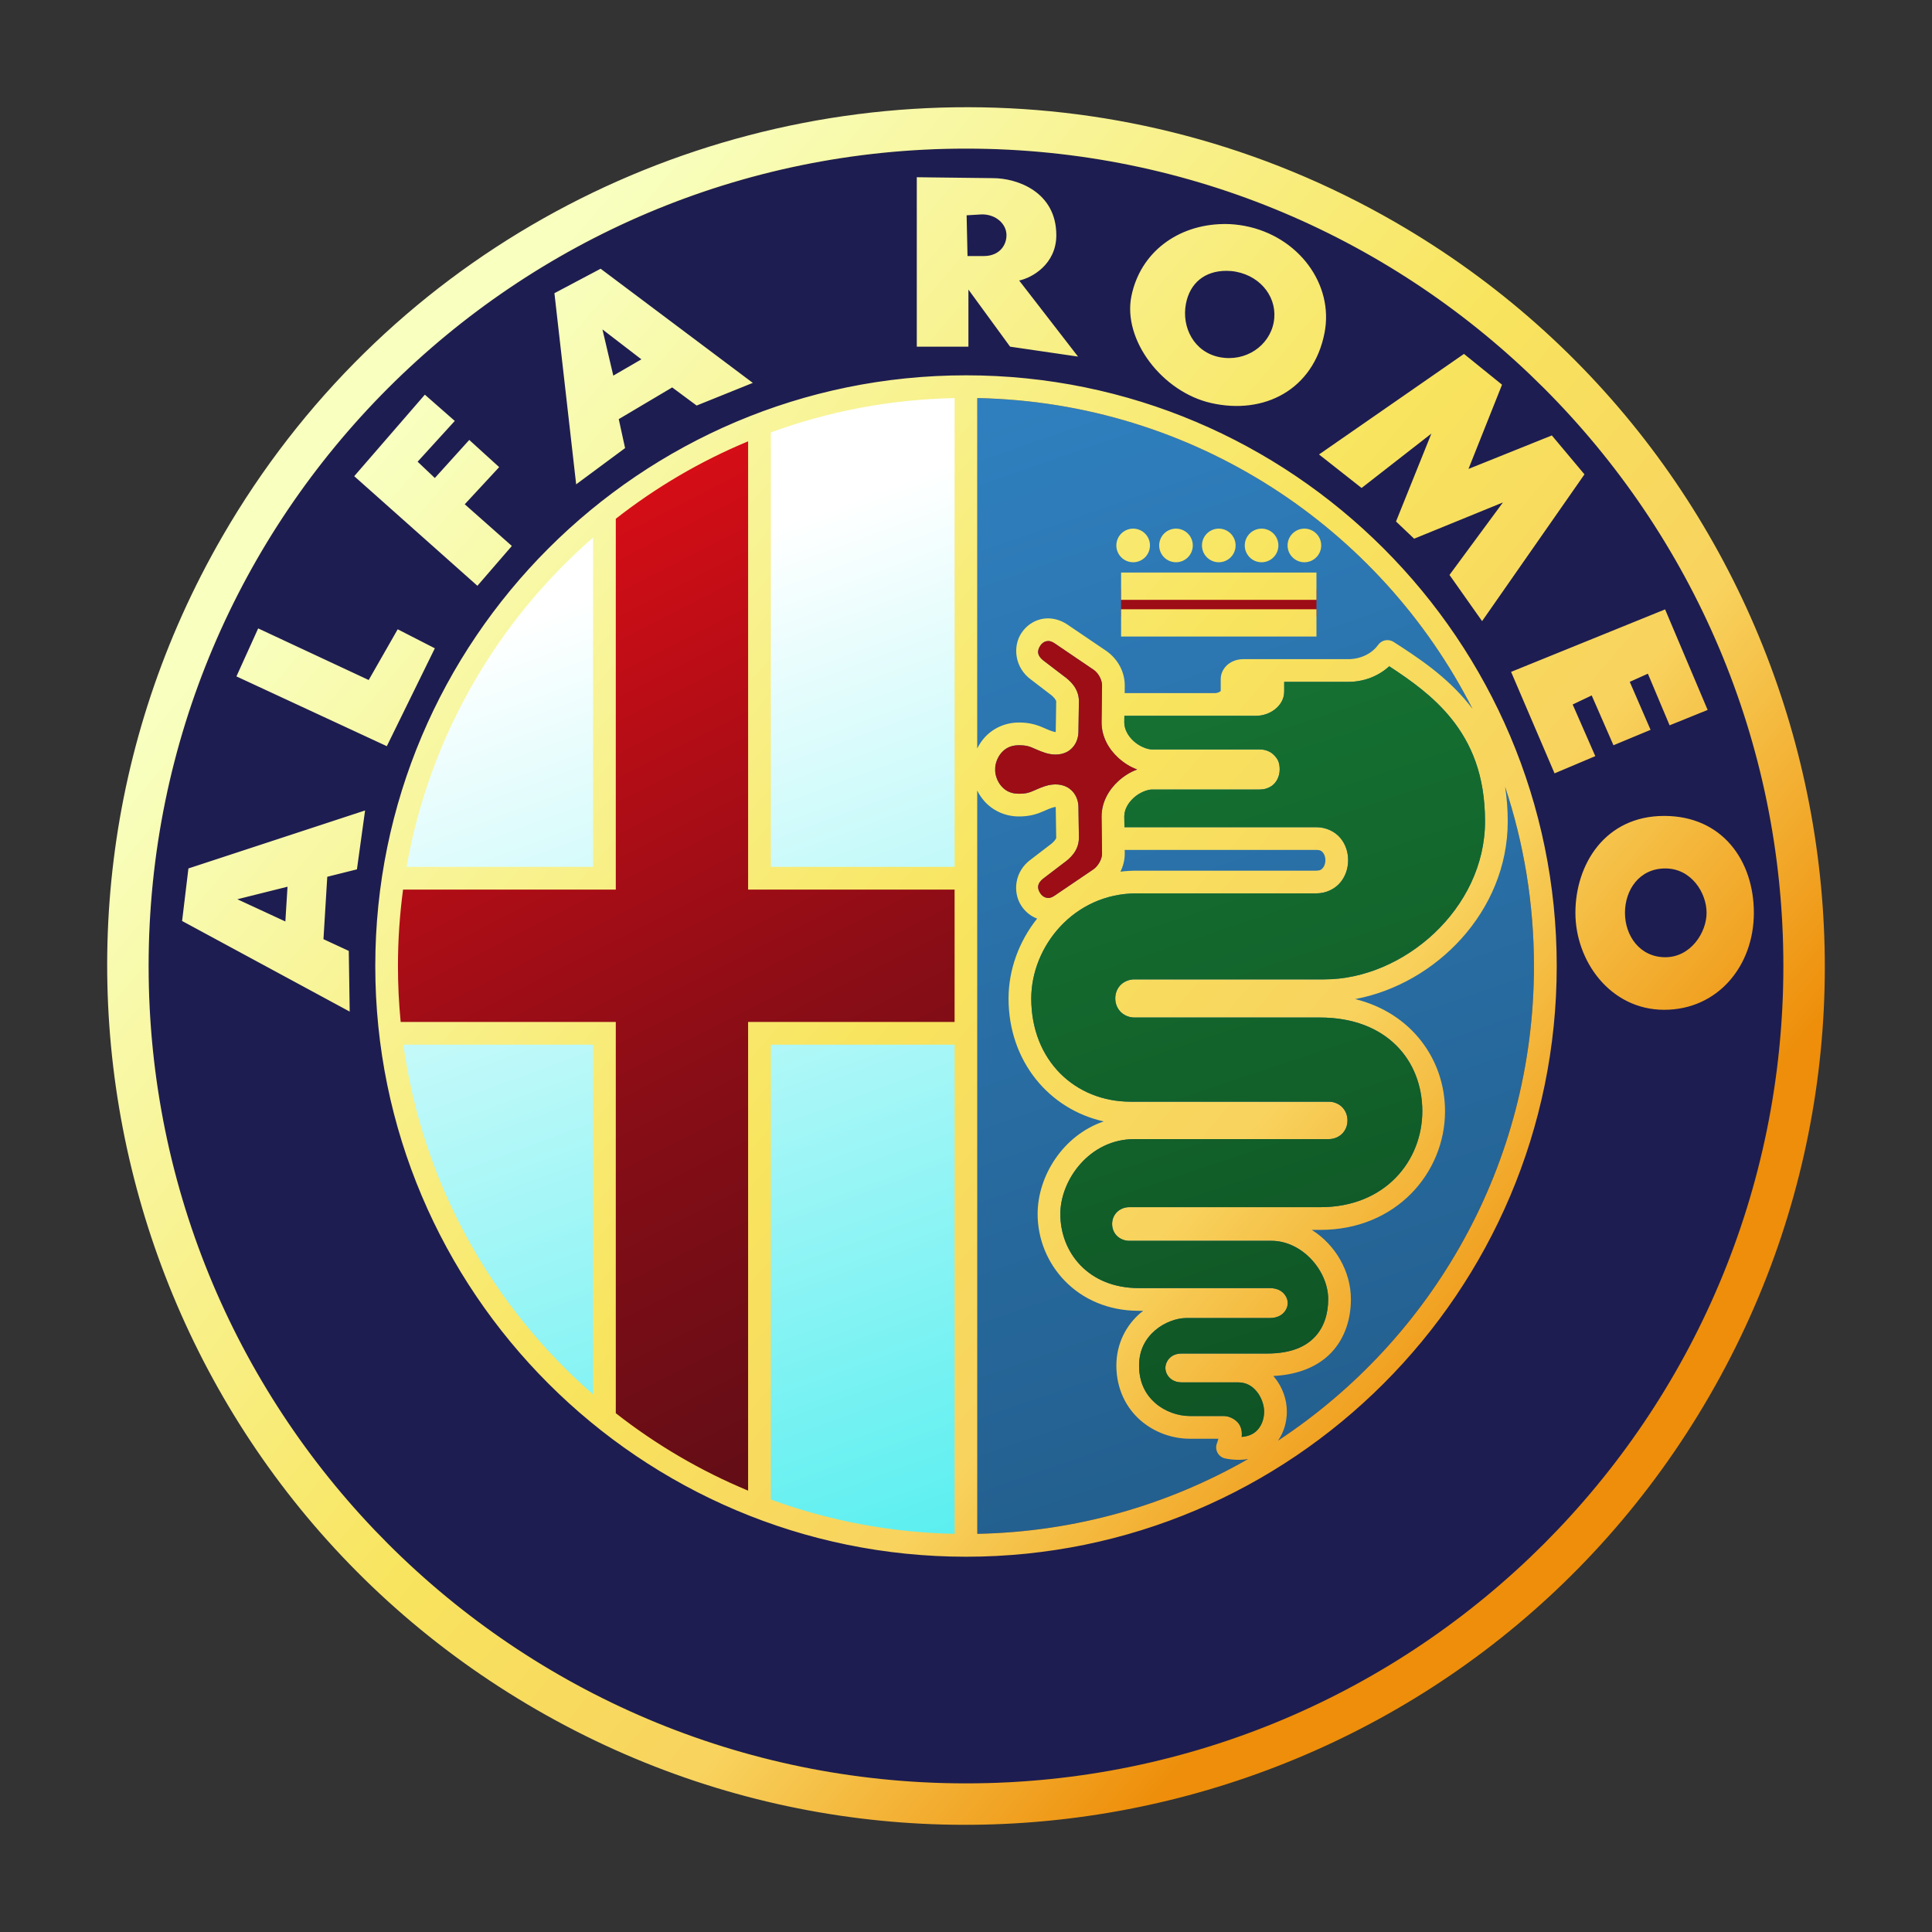 <svg width="100%" height="100%" viewBox="0 0 87 87" xmlns="http://www.w3.org/2000/svg">
    <rect x="0" y="0" width="87" height="87" fill="#333333" stroke="none"/>
    <path fill-rule="evenodd" clip-rule="evenodd"
        d="M80.308 43.5C80.308 48.334 79.356 53.12 77.506 57.586C75.656 62.051 72.945 66.109 69.527 69.527C66.109 72.945 62.051 75.656 57.586 77.506C53.12 79.356 48.334 80.308 43.5 80.308C38.666 80.308 33.88 79.356 29.414 77.506C24.949 75.656 20.891 72.945 17.473 69.527C14.055 66.109 11.344 62.051 9.494 57.586C7.644 53.12 6.692 48.334 6.692 43.5C6.692 38.666 7.644 33.88 9.494 29.414C11.344 24.949 14.055 20.891 17.473 17.473C20.891 14.055 24.949 11.344 29.414 9.494C33.88 7.644 38.666 6.692 43.5 6.692C48.334 6.692 53.12 7.644 57.586 9.494C62.051 11.344 66.109 14.055 69.527 17.473C72.945 20.891 75.656 24.949 77.506 29.414C79.356 33.88 80.308 38.666 80.308 43.5V43.5Z"
        fill="#1E1D51" />
    <path fill-rule="evenodd" clip-rule="evenodd"
        d="M43.357 17.665C40.213 17.724 37.197 18.284 34.394 19.263V39.469H43.357V17.665ZM27.053 23.687C22.379 27.654 19.083 33.126 17.962 39.325H27.053V23.687ZM34.076 46.638V67.763C36.954 68.74 40.049 69.298 43.275 69.358V46.638H34.076ZM17.933 46.696C18.864 53.297 22.23 59.136 27.111 63.31V46.696H17.933Z"
        fill="url(#paint0_linear_809_305)" />
    <path fill-rule="evenodd" clip-rule="evenodd"
        d="M44.009 17.926C57.897 18.197 69.075 29.547 69.075 43.501C69.075 57.454 57.897 68.798 44.009 69.069V17.926Z"
        fill="url(#paint1_linear_809_305)" />
    <path fill-rule="evenodd" clip-rule="evenodd"
        d="M33.726 19.584V40.042H43.217V46.081H33.726V67.47C31.532 66.565 29.488 65.371 27.644 63.936V46.081H17.757C17.674 45.242 17.631 44.391 17.631 43.53C17.631 42.347 17.712 41.183 17.866 40.042C17.878 39.955 17.89 39.868 17.903 39.782C17.89 39.868 17.878 39.955 17.866 40.042H27.644V23.119C29.488 21.684 31.532 20.49 33.726 19.584Z"
        fill="url(#paint2_linear_809_305)" />
    <path fill-rule="evenodd" clip-rule="evenodd"
        d="M27.185 23.8C27.109 23.863 27.034 23.927 26.959 23.991C27.034 23.927 27.109 23.864 27.185 23.8Z"
        fill="#FFF38D" />
    <path fill-rule="evenodd" clip-rule="evenodd"
        d="M18.07 46.276C18.078 46.353 18.086 46.429 18.095 46.506C18.086 46.429 18.078 46.352 18.07 46.276Z"
        fill="#FFF38D" />
    <path fill-rule="evenodd" clip-rule="evenodd"
        d="M26.959 63.006C27.034 63.07 27.109 63.134 27.185 63.197C27.109 63.134 27.034 63.07 26.959 63.006Z"
        fill="#FFF38D" />
    <path d="M59.282 26.538H50.483V27.766H59.282V26.538Z" fill="#9D0D16" />
    <path fill-rule="evenodd" clip-rule="evenodd"
        d="M43.608 4.828C30.218 4.806 17.18 11.744 10.009 24.164C-0.664 42.651 5.678 66.318 24.165 76.991C42.651 87.664 66.318 81.322 76.991 62.836C87.664 44.349 81.322 20.683 62.836 10.009C56.77 6.507 50.147 4.838 43.608 4.828ZM43.5 6.692C63.818 6.692 80.308 23.182 80.308 43.5C80.308 63.818 63.818 80.308 43.5 80.308C23.182 80.308 6.692 63.818 6.692 43.5C6.692 23.182 23.182 6.692 43.5 6.692ZM41.284 7.981V15.611H43.609V13.04L45.486 15.611L48.545 16.058L45.894 12.632C46.476 12.511 47.567 11.894 47.567 10.592C47.567 8.644 45.812 8.022 44.711 8.022L41.284 7.981ZM44.221 9.654C44.854 9.654 45.302 10.082 45.322 10.552C45.343 11.021 45.018 11.53 44.303 11.53H43.568L43.528 9.695L44.221 9.654ZM55.181 10.087C55.139 10.087 55.098 10.088 55.057 10.089C53.051 10.129 51.355 11.345 50.949 13.332C50.545 15.31 52.341 17.651 54.538 18.149C56.92 18.69 59.144 17.558 59.645 14.99C60.074 12.791 58.458 10.632 56.058 10.174C55.763 10.118 55.469 10.089 55.181 10.087ZM27.047 12.101L24.966 13.203L25.945 21.81L28.148 20.178L27.863 18.874L30.27 17.446L31.37 18.262L33.9 17.242L27.047 12.101ZM55.234 12.196C55.376 12.197 55.519 12.209 55.664 12.237C56.822 12.458 57.557 13.459 57.355 14.521C57.152 15.583 56.088 16.306 54.93 16.085C53.772 15.864 53.201 14.743 53.403 13.681C53.58 12.752 54.245 12.193 55.234 12.196ZM27.129 14.834L28.882 16.181L27.617 16.915L27.129 14.834ZM65.924 15.937L59.397 20.465L61.314 21.974L64.456 19.526L62.864 23.483L63.68 24.258L67.678 22.626L65.272 25.89L66.74 27.97L71.35 21.361L69.881 19.608L66.127 21.117L67.638 17.323L65.924 15.937ZM43.5 16.901C28.823 16.901 16.899 28.824 16.899 43.501C16.899 58.178 28.823 70.101 43.5 70.101C58.177 70.101 70.101 58.178 70.101 43.501C70.101 28.824 58.177 16.901 43.5 16.901ZM19.132 17.772L15.951 21.443L21.498 26.379L23.049 24.585L20.928 22.708L22.478 21.035L21.131 19.811L19.581 21.525L18.806 20.791L20.479 18.955L19.132 17.772ZM42.986 17.926V39.037H34.711V19.473C37.299 18.525 40.084 17.984 42.986 17.926ZM44.009 17.926C53.749 18.117 62.156 23.757 66.309 31.922C66.255 31.85 66.201 31.78 66.145 31.711C65.128 30.447 63.846 29.608 62.754 28.906C62.667 28.851 62.565 28.823 62.462 28.826C62.303 28.83 62.155 28.909 62.062 29.038C61.808 29.39 61.328 29.683 60.703 29.683H55.99C55.754 29.683 55.529 29.747 55.335 29.887C55.142 30.027 54.97 30.278 54.97 30.575V31.112C54.967 31.115 54.963 31.124 54.943 31.139C54.897 31.174 54.806 31.212 54.705 31.212H50.645L50.649 30.873V30.869V30.867C50.649 30.248 50.333 29.687 49.847 29.332L49.839 29.326L49.833 29.322L48.058 28.119L48.055 28.116L48.053 28.115C47.77 27.928 47.454 27.84 47.156 27.846C47.057 27.848 46.959 27.862 46.866 27.884C46.491 27.976 46.187 28.213 45.99 28.515C45.596 29.119 45.687 30.075 46.444 30.616L47.276 31.253L47.283 31.258L47.289 31.262C47.464 31.387 47.562 31.539 47.562 31.58L47.541 32.929V32.933V32.937C47.541 32.953 47.539 32.958 47.537 32.964C47.514 32.964 47.469 32.959 47.376 32.928C47.179 32.864 47.03 32.78 46.798 32.693C46.566 32.605 46.268 32.535 45.885 32.535C45.21 32.535 44.656 32.84 44.308 33.245C44.187 33.387 44.087 33.539 44.009 33.697V17.926ZM33.688 19.873V40.06H42.986V46.019H33.688V67.125C31.538 66.231 29.536 65.053 27.73 63.638V46.019H18.043C17.962 45.191 17.92 44.351 17.92 43.501C17.92 42.334 17.999 41.186 18.15 40.06H27.73V23.361C29.536 21.945 31.538 20.767 33.688 19.873ZM51.027 23.805C50.609 23.805 50.27 24.144 50.27 24.562C50.27 24.98 50.609 25.319 51.027 25.319C51.445 25.319 51.784 24.98 51.784 24.562C51.784 24.144 51.445 23.805 51.027 23.805ZM52.956 23.805C52.538 23.805 52.199 24.144 52.199 24.562C52.199 24.98 52.538 25.319 52.956 25.319C53.373 25.319 53.713 24.98 53.713 24.562C53.713 24.144 53.373 23.805 52.956 23.805ZM54.883 23.805C54.465 23.805 54.126 24.144 54.126 24.562C54.126 24.98 54.465 25.319 54.883 25.319C55.301 25.319 55.64 24.98 55.64 24.562C55.64 24.144 55.301 23.805 54.883 23.805ZM56.81 23.805C56.392 23.805 56.053 24.144 56.053 24.562C56.053 24.98 56.392 25.319 56.81 25.319C57.228 25.319 57.567 24.98 57.567 24.562C57.567 24.144 57.228 23.805 56.81 23.805ZM58.738 23.805C58.321 23.805 57.981 24.144 57.981 24.562C57.981 24.98 58.321 25.319 58.738 25.319C59.156 25.319 59.495 24.98 59.495 24.562C59.495 24.144 59.156 23.805 58.738 23.805ZM26.707 24.208V39.037H18.309C19.344 33.158 22.389 27.97 26.707 24.208ZM50.484 25.783V27.011H59.282V25.783H50.484ZM50.484 27.436V28.663H59.282V27.436H50.484ZM74.981 27.441L68.046 30.255L70.003 34.825L71.838 34.05L70.819 31.724L71.676 31.316L72.656 33.56L74.327 32.865L73.39 30.704L74.206 30.337L75.184 32.662L76.897 31.969L74.981 27.441ZM11.626 28.298L10.647 30.459L17.419 33.601L19.581 29.194L17.909 28.337L16.603 30.622L11.626 28.298ZM47.186 28.867C47.266 28.862 47.361 28.883 47.489 28.968L49.258 30.169C49.479 30.329 49.626 30.627 49.626 30.867L49.605 32.525V32.528V32.532C49.605 33.185 49.935 33.742 50.362 34.13C50.614 34.359 50.902 34.54 51.21 34.651C50.902 34.761 50.614 34.942 50.362 35.171C49.935 35.56 49.605 36.117 49.605 36.77V36.773V36.776L49.626 38.441C49.626 38.681 49.464 38.982 49.243 39.143L47.483 40.336C47.313 40.449 47.208 40.447 47.109 40.423C47.01 40.399 46.913 40.329 46.847 40.228C46.715 40.026 46.658 39.79 47.038 39.518L47.045 39.513L47.051 39.508L47.898 38.862C48.184 38.657 48.585 38.313 48.585 37.721V37.717V37.713L48.564 36.357C48.564 36.067 48.46 35.74 48.168 35.519C47.875 35.298 47.458 35.27 47.058 35.401C46.772 35.495 46.586 35.596 46.436 35.652C46.287 35.709 46.16 35.743 45.885 35.743C45.499 35.743 45.263 35.598 45.084 35.39C44.906 35.182 44.815 34.892 44.815 34.702V34.599C44.815 34.409 44.906 34.12 45.084 33.911C45.263 33.703 45.499 33.559 45.885 33.559C46.16 33.559 46.287 33.593 46.436 33.649C46.586 33.706 46.772 33.806 47.058 33.9C47.458 34.031 47.875 34.004 48.168 33.782C48.46 33.561 48.564 33.227 48.564 32.937L48.585 31.588V31.584V31.58C48.585 30.989 48.171 30.636 47.885 30.431L47.051 29.794L47.045 29.789L47.038 29.784C46.658 29.511 46.715 29.276 46.847 29.074C46.913 28.973 47.01 28.902 47.109 28.878C47.134 28.872 47.159 28.868 47.186 28.867ZM62.559 30.003C63.539 30.643 64.554 31.366 65.349 32.353C66.24 33.46 66.872 34.885 66.872 36.986C66.872 40.932 63.186 44.102 59.641 44.102H51.074C50.831 44.102 50.582 44.214 50.431 44.386C50.28 44.559 50.22 44.767 50.221 44.966C50.223 45.164 50.287 45.368 50.436 45.537C50.586 45.707 50.831 45.82 51.074 45.82H59.438C62.445 45.82 64.048 47.755 64.048 50.04C64.048 52.267 62.383 54.36 59.458 54.36H50.84C50.632 54.36 50.41 54.454 50.273 54.606C50.136 54.759 50.078 54.944 50.08 55.121C50.081 55.297 50.138 55.48 50.274 55.63C50.41 55.78 50.631 55.875 50.84 55.875H57.255C58.636 55.875 59.81 57.221 59.81 58.506C59.81 59.157 59.625 59.759 59.215 60.196C58.806 60.634 58.152 60.951 57.052 60.951H53.205C53.052 60.951 52.89 60.984 52.742 61.091C52.594 61.199 52.472 61.403 52.479 61.616C52.485 61.828 52.607 62.011 52.75 62.112C52.892 62.213 53.051 62.25 53.205 62.25H55.756C56.116 62.25 56.382 62.407 56.593 62.663C56.803 62.919 56.925 63.277 56.925 63.563C56.925 63.92 56.793 64.249 56.56 64.456C56.41 64.59 56.201 64.683 55.915 64.705C55.929 64.558 55.931 64.391 55.833 64.191C55.716 63.954 55.391 63.765 55.114 63.765H53.584C53.05 63.765 52.462 63.564 52.027 63.185C51.592 62.805 51.294 62.267 51.294 61.493C51.294 60.781 51.592 60.273 52.014 59.908C52.437 59.544 52.998 59.353 53.411 59.353H57.173C57.343 59.353 57.508 59.324 57.667 59.228C57.825 59.132 57.988 58.93 57.988 58.678C57.987 58.427 57.824 58.224 57.665 58.128C57.507 58.032 57.343 58.004 57.173 58.004H51.279C49.011 58.004 47.748 56.4 47.748 54.669C47.748 53.126 49.07 51.296 51.074 51.296H59.846C60.085 51.296 60.33 51.184 60.476 51.014C60.622 50.844 60.68 50.642 60.678 50.449C60.677 50.256 60.617 50.058 60.472 49.89C60.328 49.723 60.085 49.61 59.846 49.61H50.912C48.415 49.61 46.439 47.758 46.439 44.962C46.439 42.626 48.35 40.23 51.177 40.23H59.274C59.716 40.23 60.112 40.032 60.355 39.742C60.598 39.452 60.706 39.095 60.708 38.743C60.71 38.391 60.605 38.031 60.361 37.739C60.118 37.447 59.719 37.249 59.274 37.249H50.635L50.628 36.765C50.628 36.465 50.791 36.164 51.051 35.927C51.312 35.689 51.663 35.553 51.877 35.553H56.719C56.906 35.553 57.092 35.51 57.274 35.385C57.456 35.259 57.626 34.989 57.626 34.651C57.626 34.303 57.522 34.127 57.274 33.917C57.092 33.791 56.906 33.748 56.719 33.748H51.877C51.663 33.748 51.312 33.612 51.051 33.374C50.791 33.137 50.628 32.831 50.628 32.532L50.632 32.235H56.541C56.868 32.235 57.167 32.13 57.402 31.95C57.637 31.77 57.829 31.493 57.829 31.144V30.706H60.703C61.448 30.706 62.096 30.428 62.559 30.003ZM67.773 35.423C68.618 37.962 69.075 40.679 69.075 43.501C69.075 52.436 64.493 60.3 57.55 64.873C57.821 64.487 57.948 64.022 57.948 63.563C57.948 63.017 57.752 62.462 57.383 62.013C57.368 61.996 57.351 61.98 57.336 61.962C58.499 61.906 59.385 61.512 59.962 60.896C60.586 60.229 60.833 59.353 60.833 58.506C60.833 57.253 60.132 56.048 59.07 55.383H59.458C62.886 55.383 65.071 52.794 65.071 50.04C65.071 47.705 63.552 45.613 61.026 44.99C64.653 44.309 67.895 41.045 67.895 36.986C67.895 36.43 67.852 35.91 67.773 35.423ZM44.009 35.605C44.087 35.762 44.187 35.914 44.308 36.056C44.656 36.461 45.21 36.766 45.885 36.766C46.268 36.766 46.566 36.696 46.798 36.608C47.03 36.521 47.179 36.438 47.376 36.373C47.469 36.343 47.514 36.338 47.537 36.337C47.539 36.344 47.541 36.348 47.541 36.364V36.368V36.372L47.562 37.729C47.562 37.77 47.464 37.914 47.289 38.039L47.283 38.043L47.276 38.048L46.431 38.696C45.674 39.237 45.596 40.182 45.99 40.786C46.157 41.044 46.403 41.252 46.703 41.366C45.884 42.392 45.416 43.673 45.416 44.962C45.416 47.803 47.258 49.957 49.702 50.498C47.872 51.123 46.725 52.952 46.725 54.669C46.725 56.921 48.509 59.027 51.279 59.027H51.48C51.435 59.062 51.389 59.096 51.346 59.133C50.732 59.663 50.271 60.481 50.271 61.493C50.271 62.545 50.716 63.4 51.353 63.956C51.99 64.512 52.802 64.788 53.584 64.788H54.865C54.838 64.882 54.809 64.969 54.809 64.969C54.746 65.111 54.751 65.273 54.823 65.411C54.894 65.549 55.025 65.647 55.177 65.677C55.543 65.75 55.889 65.755 56.203 65.701C52.598 67.768 48.441 68.983 44.009 69.07V35.605ZM16.44 36.496L8.485 39.107L8.2 41.473L15.747 45.553L15.706 42.82L14.566 42.292L14.737 39.482L16.073 39.148L16.44 36.496ZM74.94 36.742C72.277 36.742 70.942 38.924 70.942 41.106C70.942 43.289 72.521 45.472 74.94 45.472C77.357 45.472 78.978 43.493 78.978 41.106C78.978 38.76 77.562 36.742 74.94 36.742ZM50.646 38.272H59.274C59.449 38.272 59.513 38.32 59.576 38.395C59.639 38.47 59.685 38.6 59.685 38.738C59.684 38.876 59.636 39.007 59.571 39.084C59.506 39.162 59.441 39.207 59.274 39.207H51.177C50.93 39.207 50.689 39.223 50.454 39.252C50.578 39.002 50.649 38.725 50.649 38.435V38.432V38.428L50.646 38.272ZM74.991 39.107C76.164 39.107 76.849 40.203 76.849 41.106C76.849 41.989 76.139 43.105 74.991 43.105C73.842 43.105 73.174 42.136 73.174 41.106C73.174 40.076 73.817 39.107 74.991 39.107ZM12.947 39.93L12.85 41.495L10.688 40.494L12.947 39.93ZM18.163 47.042H26.707V62.791C22.164 58.834 19.03 53.3 18.163 47.042ZM34.711 47.042H42.986V69.07C40.084 69.013 37.299 68.471 34.711 67.524V47.042Z"
        fill="url(#paint3_linear_809_305)" />
    <path fill-rule="evenodd" clip-rule="evenodd"
        d="M47.185 28.867C47.266 28.862 47.36 28.883 47.489 28.968L49.258 30.168C49.479 30.329 49.626 30.627 49.626 30.867L49.605 32.525V32.528V32.532C49.605 33.185 49.935 33.742 50.362 34.13C50.614 34.359 50.902 34.54 51.21 34.651C50.902 34.761 50.614 34.942 50.362 35.171C49.935 35.56 49.605 36.116 49.605 36.77V36.773V36.776L49.626 38.441C49.626 38.681 49.464 38.982 49.243 39.143L47.483 40.336C47.312 40.449 47.208 40.447 47.109 40.423C47.01 40.399 46.912 40.329 46.847 40.227C46.715 40.026 46.658 39.79 47.038 39.518L47.045 39.513L47.051 39.508L47.898 38.862C48.184 38.657 48.584 38.313 48.584 37.721V37.717V37.713L48.564 36.357C48.564 36.067 48.46 35.74 48.168 35.519C47.875 35.298 47.457 35.27 47.058 35.401C46.772 35.495 46.586 35.596 46.436 35.652C46.287 35.708 46.16 35.743 45.885 35.743C45.499 35.743 45.263 35.598 45.084 35.39C44.906 35.182 44.815 34.892 44.815 34.702V34.599C44.815 34.409 44.906 34.12 45.084 33.911C45.263 33.703 45.499 33.559 45.885 33.559C46.16 33.559 46.287 33.593 46.436 33.649C46.586 33.706 46.772 33.806 47.058 33.9C47.457 34.031 47.875 34.004 48.168 33.782C48.46 33.561 48.564 33.227 48.564 32.937L48.584 31.588V31.584V31.58C48.584 30.989 48.171 30.635 47.885 30.431L47.051 29.794L47.045 29.789L47.038 29.784C46.658 29.511 46.715 29.276 46.847 29.074C46.912 28.973 47.01 28.902 47.109 28.878C47.133 28.872 47.159 28.868 47.185 28.867Z"
        fill="#9D0D16" />
    <path fill-rule="evenodd" clip-rule="evenodd"
        d="M62.559 30.003C63.539 30.643 64.554 31.366 65.349 32.353C66.24 33.46 66.872 34.885 66.872 36.986C66.872 40.932 63.186 44.102 59.641 44.102H51.075C50.831 44.102 50.582 44.214 50.431 44.386C50.281 44.559 50.22 44.767 50.222 44.966C50.223 45.164 50.287 45.368 50.436 45.537C50.586 45.707 50.831 45.82 51.075 45.82H59.438C62.445 45.82 64.048 47.755 64.048 50.04C64.048 52.266 62.383 54.36 59.458 54.36H50.84C50.632 54.36 50.41 54.454 50.273 54.606C50.136 54.759 50.078 54.944 50.08 55.121C50.081 55.297 50.138 55.48 50.274 55.63C50.41 55.779 50.631 55.875 50.84 55.875H57.255C58.636 55.875 59.81 57.221 59.81 58.506C59.81 59.157 59.625 59.759 59.215 60.196C58.806 60.634 58.152 60.951 57.052 60.951H53.205C53.052 60.951 52.891 60.984 52.742 61.091C52.594 61.199 52.472 61.403 52.479 61.616C52.485 61.828 52.607 62.01 52.75 62.112C52.892 62.213 53.051 62.25 53.205 62.25H55.756C56.116 62.25 56.382 62.407 56.593 62.663C56.803 62.919 56.925 63.277 56.925 63.563C56.925 63.92 56.793 64.249 56.561 64.456C56.41 64.59 56.201 64.683 55.915 64.705C55.929 64.558 55.931 64.391 55.833 64.191C55.716 63.954 55.391 63.765 55.114 63.765H53.584C53.05 63.765 52.462 63.564 52.027 63.185C51.593 62.805 51.294 62.267 51.294 61.493C51.294 60.781 51.592 60.273 52.014 59.908C52.437 59.544 52.998 59.353 53.411 59.353H57.173C57.343 59.353 57.508 59.324 57.667 59.228C57.825 59.132 57.988 58.93 57.988 58.678C57.987 58.427 57.824 58.224 57.666 58.128C57.507 58.032 57.343 58.004 57.173 58.004H51.279C49.011 58.004 47.748 56.4 47.748 54.669C47.748 53.126 49.071 51.296 51.075 51.296H59.846C60.085 51.296 60.33 51.184 60.476 51.014C60.622 50.844 60.68 50.642 60.678 50.449C60.677 50.256 60.617 50.057 60.472 49.89C60.328 49.723 60.085 49.61 59.846 49.61H50.912C48.415 49.61 46.439 47.758 46.439 44.962C46.439 42.626 48.35 40.23 51.177 40.23H59.274C59.716 40.23 60.112 40.032 60.355 39.742C60.598 39.452 60.706 39.095 60.708 38.743C60.71 38.391 60.605 38.031 60.361 37.739C60.118 37.447 59.719 37.249 59.274 37.249H50.635L50.628 36.764C50.628 36.465 50.791 36.164 51.051 35.927C51.312 35.689 51.663 35.553 51.878 35.553H56.719C56.907 35.553 57.092 35.51 57.274 35.385C57.456 35.259 57.626 34.989 57.626 34.651C57.626 34.303 57.522 34.127 57.274 33.917C57.092 33.791 56.907 33.748 56.719 33.748H51.878C51.663 33.748 51.312 33.612 51.051 33.374C50.791 33.137 50.628 32.831 50.628 32.532L50.632 32.235H56.541C56.869 32.235 57.167 32.13 57.402 31.95C57.637 31.77 57.829 31.493 57.829 31.144V30.706H60.703C61.448 30.706 62.096 30.428 62.559 30.003Z"
        fill="url(#paint4_linear_809_305)" />
    <defs>
        <linearGradient id="paint0_linear_809_305" x1="26.892" y1="26.704" x2="43.357" y2="71.415"
            gradientUnits="userSpaceOnUse">
            <stop stop-color="white" />
            <stop offset="1" stop-color="#53EEEF" />
        </linearGradient>
        <linearGradient id="paint1_linear_809_305" x1="42.54" y1="19.673" x2="59.774" y2="69.069"
            gradientUnits="userSpaceOnUse">
            <stop stop-color="#2F7FBE" />
            <stop offset="1" stop-color="#225D8B" />
        </linearGradient>
        <linearGradient id="paint2_linear_809_305" x1="22.628" y1="25.171" x2="45.29" y2="69.457"
            gradientUnits="userSpaceOnUse">
            <stop stop-color="#D50D16" />
            <stop offset="0.5" stop-color="#880D16" />
            <stop offset="1" stop-color="#520D16" />
        </linearGradient>
        <linearGradient id="paint3_linear_809_305" x1="18.154" y1="19.459" x2="68.209" y2="62.212"
            gradientUnits="userSpaceOnUse">
            <stop stop-color="#F8FFBF" />
            <stop offset="0.509" stop-color="#F8E45E" />
            <stop offset="0.75" stop-color="#F8D35E" />
            <stop offset="1" stop-color="#EE8E0A" />
        </linearGradient>
        <linearGradient id="paint4_linear_809_305" x1="50.192" y1="33.647" x2="60.344" y2="63.835"
            gradientUnits="userSpaceOnUse">
            <stop stop-color="#157031" />
            <stop offset="1" stop-color="#0F5324" />
        </linearGradient>
    </defs>
</svg>
